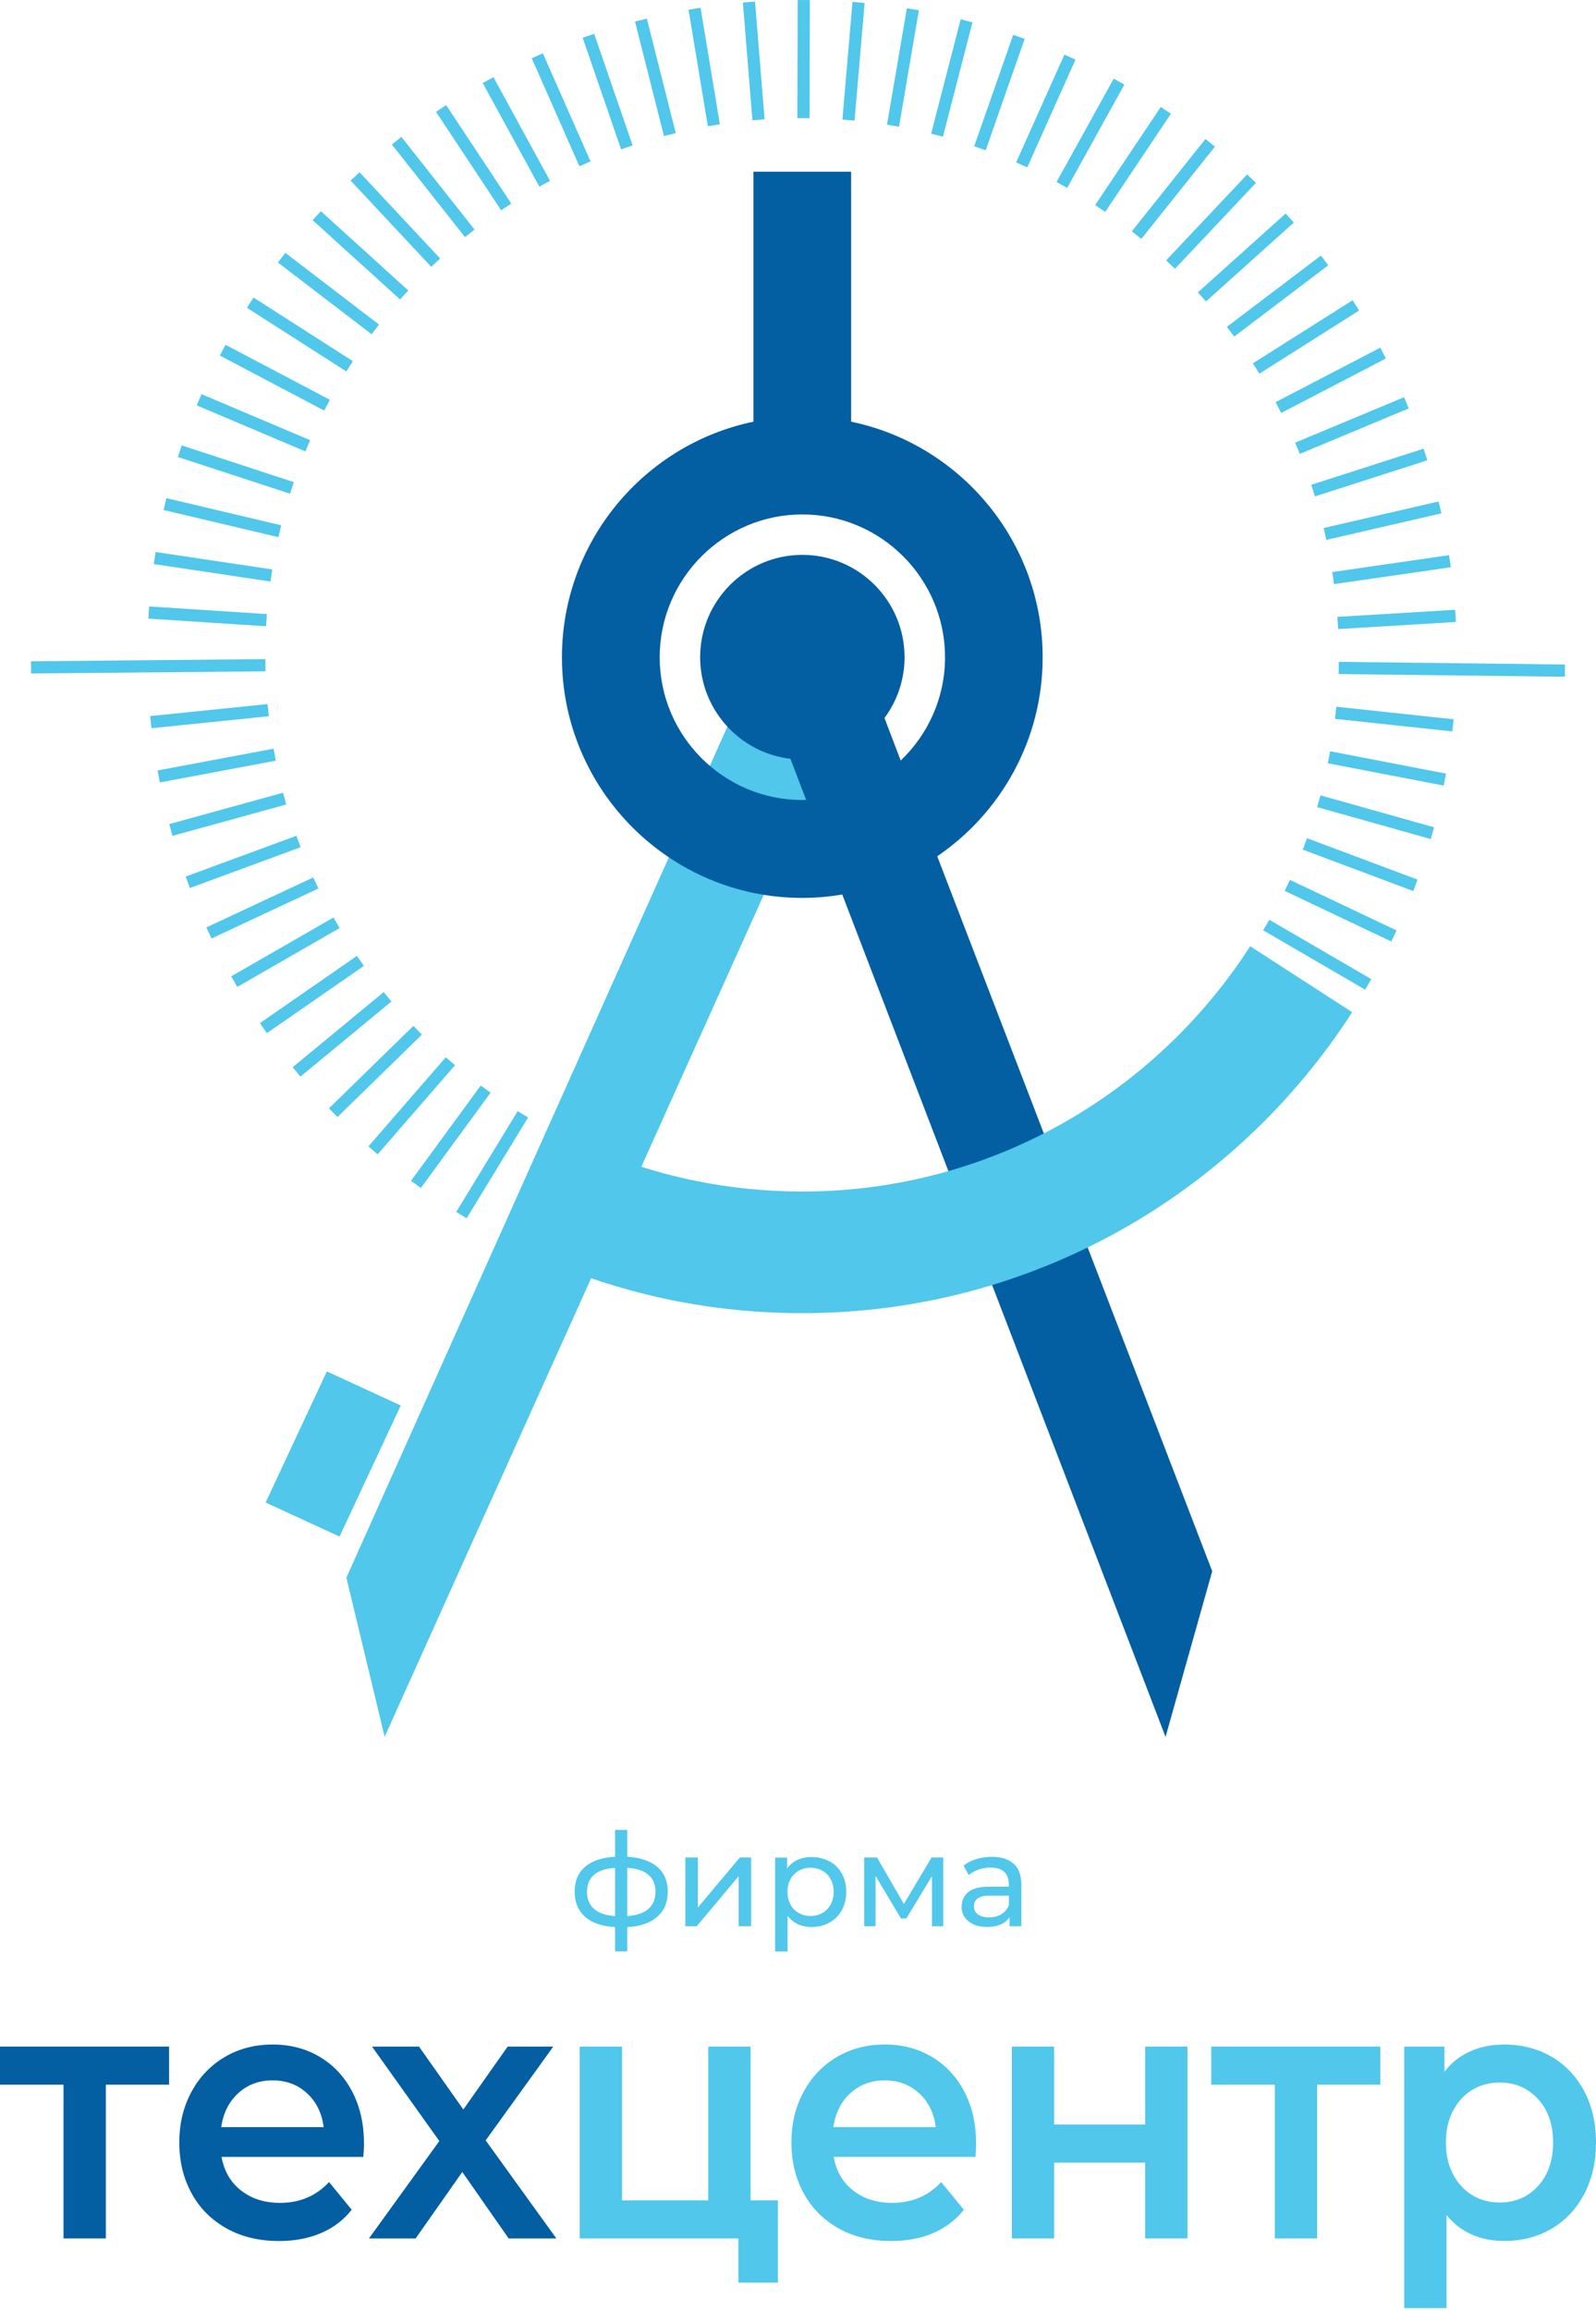 <svg width="103" height="149" viewBox="0 0 103 149" fill="none" xmlns="http://www.w3.org/2000/svg">
<path d="M48.093 44.287L22.355 101.734L24.823 111.995L54.093 47.043L48.093 44.287Z" fill="#50C7EB"/>
<path d="M21.093 88.434L17.143 96.886L21.913 99.084L25.864 90.631L21.093 88.434Z" fill="#50C7EB"/>
<path d="M82.971 13.768L77.305 18.855L77.83 19.439L83.496 14.353L82.971 13.768Z" fill="#50C7EB"/>
<path d="M85.247 16.481L79.176 21.076L79.65 21.703L85.721 17.107L85.247 16.481Z" fill="#50C7EB"/>
<path d="M87.293 19.36L80.857 23.429L81.277 24.093L87.713 20.024L87.293 19.36Z" fill="#50C7EB"/>
<path d="M89.078 22.419L82.322 25.931L82.685 26.628L89.44 23.117L89.078 22.419Z" fill="#50C7EB"/>
<path d="M90.611 25.613L83.584 28.543L83.886 29.268L90.913 26.338L90.611 25.613Z" fill="#50C7EB"/>
<path d="M91.874 28.932L84.625 31.26L84.865 32.009L92.115 29.681L91.874 28.932Z" fill="#50C7EB"/>
<path d="M92.841 32.336L85.422 34.049L85.599 34.815L93.018 33.102L92.841 32.336Z" fill="#50C7EB"/>
<path d="M93.519 35.798L85.982 36.887L86.095 37.665L93.631 36.577L93.519 35.798Z" fill="#50C7EB"/>
<path d="M93.911 39.321L86.311 39.778L86.358 40.564L93.958 40.107L93.911 39.321Z" fill="#50C7EB"/>
<path d="M86.402 42.679L86.393 43.466L100.99 43.637L101 42.85L86.402 42.679Z" fill="#50C7EB"/>
<path d="M86.24 45.572L86.156 46.355L93.727 47.164L93.811 46.381L86.24 45.572Z" fill="#50C7EB"/>
<path d="M85.842 48.445L85.693 49.218L93.171 50.657L93.319 49.884L85.842 48.445Z" fill="#50C7EB"/>
<path d="M85.217 51.286L85.004 52.044L92.335 54.105L92.547 53.347L85.217 51.286Z" fill="#50C7EB"/>
<path d="M84.352 54.05L84.076 54.787L91.207 57.457L91.483 56.72L84.352 54.05Z" fill="#50C7EB"/>
<path d="M83.247 56.737L82.91 57.447L89.79 60.709L90.126 59.998L83.247 56.737Z" fill="#50C7EB"/>
<path d="M81.917 59.309L81.522 59.988L88.102 63.818L88.497 63.138L81.917 59.309Z" fill="#50C7EB"/>
<path d="M33.41 71.649L29.443 78.149L30.114 78.559L34.081 72.059L33.41 71.649Z" fill="#50C7EB"/>
<path d="M31.025 69.997L26.527 76.142L27.161 76.606L31.659 70.462L31.025 69.997Z" fill="#50C7EB"/>
<path d="M28.771 68.173L23.777 73.921L24.37 74.436L29.365 68.688L28.771 68.173Z" fill="#50C7EB"/>
<path d="M26.68 66.151L21.23 71.469L21.779 72.031L27.229 66.714L26.68 66.151Z" fill="#50C7EB"/>
<path d="M24.762 63.972L18.889 68.817L19.389 69.424L25.262 64.578L24.762 63.972Z" fill="#50C7EB"/>
<path d="M23.034 61.638L16.775 65.974L17.223 66.62L23.482 62.284L23.034 61.638Z" fill="#50C7EB"/>
<path d="M21.523 59.163L14.922 62.957L15.313 63.639L21.915 59.845L21.523 59.163Z" fill="#50C7EB"/>
<path d="M20.216 56.58L13.318 59.803L13.651 60.515L20.549 57.292L20.216 56.58Z" fill="#50C7EB"/>
<path d="M19.128 53.894L11.982 56.524L12.254 57.263L19.399 54.632L19.128 53.894Z" fill="#50C7EB"/>
<path d="M18.265 51.117L10.924 53.14L11.133 53.898L18.474 51.876L18.265 51.117Z" fill="#50C7EB"/>
<path d="M17.654 48.278L10.17 49.681L10.315 50.454L17.799 49.052L17.654 48.278Z" fill="#50C7EB"/>
<path d="M17.268 45.401L9.693 46.175L9.773 46.958L17.348 46.184L17.268 45.401Z" fill="#50C7EB"/>
<path d="M17.126 42.502L2 42.642L2.007 43.428L17.134 43.288L17.126 42.502Z" fill="#50C7EB"/>
<path d="M9.625 39.105L9.574 39.89L17.172 40.384L17.223 39.599L9.625 39.105Z" fill="#50C7EB"/>
<path d="M10.042 35.595L9.926 36.373L17.456 37.499L17.573 36.721L10.042 35.595Z" fill="#50C7EB"/>
<path d="M10.738 32.121L10.557 32.887L17.967 34.638L18.148 33.872L10.738 32.121Z" fill="#50C7EB"/>
<path d="M11.727 28.722L11.482 29.47L18.719 31.837L18.964 31.089L11.727 28.722Z" fill="#50C7EB"/>
<path d="M13.004 25.416L12.697 26.14L19.708 29.108L20.015 28.384L13.004 25.416Z" fill="#50C7EB"/>
<path d="M14.554 22.232L14.188 22.928L20.924 26.476L21.29 25.78L14.554 22.232Z" fill="#50C7EB"/>
<path d="M16.361 19.186L15.938 19.849L22.351 23.952L22.774 23.29L16.361 19.186Z" fill="#50C7EB"/>
<path d="M18.413 16.303L17.936 16.928L23.983 21.554L24.46 20.93L18.413 16.303Z" fill="#50C7EB"/>
<path d="M20.705 13.617L20.178 14.199L25.821 19.311L26.348 18.729L20.705 13.617Z" fill="#50C7EB"/>
<path d="M23.203 11.109L22.629 11.646L27.832 17.206L28.406 16.669L23.203 11.109Z" fill="#50C7EB"/>
<path d="M25.906 8.83L25.289 9.317L30.01 15.292L30.627 14.805L25.906 8.83Z" fill="#50C7EB"/>
<path d="M28.794 6.777L28.139 7.211L32.342 13.56L32.997 13.127L28.794 6.777Z" fill="#50C7EB"/>
<path d="M31.844 4.976L31.154 5.354L34.807 12.035L35.497 11.658L31.844 4.976Z" fill="#50C7EB"/>
<path d="M35.035 3.438L34.316 3.756L37.393 10.722L38.111 10.405L35.035 3.438Z" fill="#50C7EB"/>
<path d="M38.346 2.178L37.603 2.434L40.084 9.634L40.827 9.378L38.346 2.178Z" fill="#50C7EB"/>
<path d="M41.744 1.2L40.982 1.393L42.85 8.775L43.612 8.583L41.744 1.2Z" fill="#50C7EB"/>
<path d="M45.211 0.499L44.435 0.628L45.682 8.141L46.457 8.012L45.211 0.499Z" fill="#50C7EB"/>
<path d="M48.727 0.1L47.943 0.164L48.559 7.755L49.343 7.691L48.727 0.1Z" fill="#50C7EB"/>
<path d="M51.48 0.001L51.461 7.616L52.247 7.618L52.265 0.003L51.48 0.001Z" fill="#50C7EB"/>
<path d="M55.017 0.122L54.365 7.71L55.148 7.777L55.8 0.19L55.017 0.122Z" fill="#50C7EB"/>
<path d="M58.526 0.532L57.244 8.039L58.019 8.171L59.3 0.664L58.526 0.532Z" fill="#50C7EB"/>
<path d="M61.998 1.246L60.092 8.619L60.853 8.816L62.759 1.443L61.998 1.246Z" fill="#50C7EB"/>
<path d="M65.388 2.245L62.871 9.433L63.613 9.692L66.129 2.505L65.388 2.245Z" fill="#50C7EB"/>
<path d="M68.692 3.522L65.578 10.472L66.295 10.793L69.409 3.844L68.692 3.522Z" fill="#50C7EB"/>
<path d="M71.874 5.074L68.186 11.736L68.873 12.117L72.562 5.455L71.874 5.074Z" fill="#50C7EB"/>
<path d="M74.912 6.898L70.676 13.226L71.329 13.663L75.565 7.335L74.912 6.898Z" fill="#50C7EB"/>
<path d="M77.794 8.965L73.043 14.916L73.657 15.406L78.408 9.456L77.794 8.965Z" fill="#50C7EB"/>
<path d="M80.484 11.252L75.258 16.789L75.829 17.329L81.056 11.791L80.484 11.252Z" fill="#50C7EB"/>
<path d="M78.232 101.316L60.486 55.216C64.589 52.423 67.289 47.715 67.289 42.385C67.289 34.909 61.977 28.654 54.929 27.192V11.073H48.625V27.192C41.577 28.654 36.266 34.909 36.266 42.385C36.266 50.939 43.225 57.9 51.777 57.9C52.656 57.9 53.514 57.824 54.355 57.68L75.22 112L78.232 101.316ZM51.781 51.59C46.702 51.59 42.574 47.457 42.574 42.381C42.574 37.305 46.707 33.172 51.781 33.172C56.856 33.172 60.989 37.305 60.989 42.381C60.989 45.001 59.89 47.364 58.128 49.042L57.08 46.299C57.895 45.2 58.377 43.843 58.377 42.377C58.377 38.738 55.419 35.78 51.781 35.78C48.143 35.78 45.185 38.738 45.185 42.377C45.185 45.754 47.738 48.547 51.012 48.928L52.026 51.582C51.942 51.582 51.862 51.586 51.777 51.586L51.781 51.59Z" fill="#035EA2"/>
<path d="M87.264 65.27C79.752 76.939 66.653 84.677 51.779 84.677C46.088 84.677 40.565 83.561 35.359 81.36L38.414 74.137C42.644 75.925 47.14 76.833 51.779 76.833C63.898 76.833 74.567 70.524 80.681 61.015L87.264 65.27Z" fill="#50C7EB"/>
<path d="M42.411 123.605C41.955 124.003 41.313 124.223 40.48 124.265V125.83H39.695V124.265C38.867 124.218 38.224 124.003 37.768 123.609C37.316 123.216 37.088 122.674 37.088 121.981C37.088 121.287 37.312 120.758 37.764 120.373C38.216 119.988 38.858 119.772 39.695 119.73V118H40.48V119.73C41.309 119.777 41.955 119.992 42.411 120.377C42.867 120.762 43.096 121.3 43.096 121.981C43.096 122.662 42.867 123.207 42.411 123.601V123.605ZM38.338 123.093C38.643 123.36 39.095 123.516 39.695 123.554V120.445C39.086 120.483 38.634 120.635 38.334 120.898C38.034 121.16 37.882 121.524 37.882 121.985C37.882 122.446 38.034 122.831 38.338 123.097V123.093ZM42.301 121.981C42.301 121.511 42.149 121.147 41.841 120.889C41.532 120.631 41.08 120.479 40.48 120.441V123.558C41.693 123.465 42.301 122.937 42.301 121.976V121.981Z" fill="#50C7EB"/>
<path d="M44.233 119.776H45.035V123.004L47.748 119.776H48.474V124.21H47.672V120.982L44.964 124.21H44.228V119.776H44.233Z" fill="#50C7EB"/>
<path d="M53.528 120.017C53.866 120.207 54.132 120.469 54.326 120.812C54.516 121.151 54.614 121.544 54.614 121.992C54.614 122.441 54.516 122.834 54.326 123.177C54.136 123.519 53.87 123.786 53.528 123.976C53.19 124.167 52.805 124.26 52.374 124.26C52.057 124.26 51.766 124.2 51.5 124.078C51.234 123.955 51.01 123.777 50.828 123.545V125.838H50.025V119.784H50.794V120.486C50.972 120.241 51.2 120.055 51.47 119.932C51.745 119.805 52.045 119.746 52.37 119.746C52.797 119.746 53.181 119.839 53.523 120.03L53.528 120.017ZM53.072 123.359C53.295 123.228 53.477 123.046 53.608 122.809C53.739 122.572 53.802 122.301 53.802 121.992C53.802 121.684 53.739 121.413 53.608 121.176C53.477 120.939 53.3 120.757 53.072 120.63C52.843 120.503 52.59 120.436 52.307 120.436C52.024 120.436 51.775 120.503 51.55 120.63C51.327 120.757 51.145 120.943 51.014 121.176C50.883 121.409 50.82 121.679 50.82 121.988C50.82 122.297 50.883 122.568 51.01 122.805C51.136 123.041 51.314 123.228 51.546 123.354C51.775 123.486 52.028 123.549 52.307 123.549C52.586 123.549 52.848 123.486 53.072 123.354V123.359Z" fill="#50C7EB"/>
<path d="M60.873 119.776V124.21H60.146V120.974L58.495 123.706H58.144L56.505 120.965V124.21H55.77V119.776H56.598L58.334 122.771L60.121 119.776H60.873Z" fill="#50C7EB"/>
<path d="M65.424 120.183C65.749 120.483 65.914 120.932 65.914 121.528V124.206H65.153V123.622C65.018 123.829 64.828 123.986 64.583 124.096C64.338 124.206 64.042 124.256 63.7 124.256C63.206 124.256 62.808 124.138 62.508 123.897C62.208 123.656 62.06 123.343 62.06 122.954C62.06 122.564 62.204 122.251 62.487 122.014C62.77 121.778 63.222 121.659 63.839 121.659H65.107V121.498C65.107 121.151 65.005 120.889 64.807 120.703C64.608 120.517 64.312 120.428 63.919 120.428C63.657 120.428 63.4 120.47 63.151 120.559C62.901 120.644 62.69 120.762 62.517 120.906L62.183 120.305C62.411 120.119 62.686 119.98 63.003 119.882C63.319 119.785 63.657 119.734 64.012 119.734C64.625 119.734 65.094 119.887 65.419 120.187L65.424 120.183ZM64.625 123.432C64.849 123.296 65.01 123.102 65.111 122.852V122.234H63.873C63.193 122.234 62.855 122.463 62.855 122.92C62.855 123.144 62.939 123.317 63.112 123.448C63.286 123.575 63.527 123.639 63.831 123.639C64.135 123.639 64.401 123.571 64.625 123.436V123.432Z" fill="#50C7EB"/>
<path d="M10.911 134.426H6.829V144.342H4.099V134.426H0V131.971H10.911V134.426Z" fill="#035EA2"/>
<path d="M23.444 139.082H14.298C14.458 139.995 14.875 140.715 15.553 141.247C16.232 141.779 17.07 142.048 18.072 142.048C19.353 142.048 20.406 141.6 21.236 140.706L22.698 142.49C22.175 143.157 21.51 143.658 20.714 143.998C19.913 144.338 19.012 144.508 18.009 144.508C16.729 144.508 15.6 144.239 14.626 143.698C13.653 143.157 12.899 142.405 12.368 141.439C11.838 140.473 11.572 139.382 11.572 138.161C11.572 136.94 11.829 135.871 12.347 134.905C12.866 133.939 13.582 133.188 14.496 132.646C15.414 132.105 16.446 131.837 17.596 131.837C18.746 131.837 19.745 132.105 20.642 132.637C21.535 133.17 22.235 133.921 22.736 134.883C23.237 135.849 23.49 136.962 23.49 138.233C23.49 138.434 23.477 138.72 23.448 139.091L23.444 139.082ZM15.38 134.972C14.778 135.522 14.407 136.251 14.277 137.164H20.891C20.773 136.269 20.419 135.54 19.821 134.986C19.222 134.431 18.481 134.149 17.596 134.149C16.712 134.149 15.983 134.422 15.38 134.972Z" fill="#035EA2"/>
<path d="M32.826 144.342L29.835 140.057L26.823 144.342H23.811L28.352 138.062L24.009 131.971H27.042L29.902 136.027L32.762 131.971H35.707L31.343 138.018L35.905 144.342H32.83H32.826Z" fill="#035EA2"/>
<path d="M50.204 141.886V147.191H47.651V144.342H37.414V131.971H40.144V141.886H45.709V131.971H48.439V141.886H50.208H50.204Z" fill="#50C7EB"/>
<path d="M62.947 139.082H53.802C53.962 139.995 54.379 140.715 55.057 141.247C55.735 141.779 56.574 142.048 57.576 142.048C58.857 142.048 59.91 141.6 60.74 140.706L62.202 142.49C61.679 143.157 61.014 143.658 60.218 143.998C59.417 144.338 58.516 144.508 57.513 144.508C56.233 144.508 55.103 144.239 54.13 143.698C53.157 143.157 52.403 142.405 51.872 141.439C51.342 140.473 51.076 139.382 51.076 138.161C51.076 136.94 51.333 135.871 51.851 134.905C52.37 133.939 53.086 133.188 54 132.646C54.918 132.105 55.95 131.837 57.1 131.837C58.25 131.837 59.249 132.105 60.146 132.637C61.039 133.17 61.738 133.921 62.24 134.883C62.741 135.849 62.994 136.962 62.994 138.233C62.994 138.434 62.981 138.72 62.952 139.091L62.947 139.082ZM54.884 134.972C54.282 135.522 53.911 136.251 53.781 137.164H60.395C60.277 136.269 59.923 135.54 59.325 134.986C58.726 134.431 57.985 134.149 57.1 134.149C56.216 134.149 55.487 134.422 54.884 134.972Z" fill="#50C7EB"/>
<path d="M65.301 131.971H68.031V136.998H73.903V131.971H76.633V144.342H73.903V139.453H68.031V144.342H65.301V131.971Z" fill="#50C7EB"/>
<path d="M89.085 134.426H85.003V144.342H82.273V134.426H78.17V131.971H89.081V134.426H89.085Z" fill="#50C7EB"/>
<path d="M100.131 132.62C101.024 133.143 101.728 133.885 102.237 134.842C102.747 135.8 103 136.904 103 138.157C103 139.409 102.747 140.518 102.237 141.48C101.728 142.446 101.024 143.193 100.131 143.716C99.238 144.239 98.223 144.503 97.085 144.503C95.514 144.503 94.271 143.948 93.353 142.835V148.837H90.623V131.971H93.218V133.595C93.669 133.009 94.225 132.566 94.886 132.275C95.548 131.98 96.281 131.837 97.081 131.837C98.214 131.837 99.23 132.101 100.127 132.624L100.131 132.62ZM99.259 140.961C99.908 140.25 100.232 139.315 100.232 138.157C100.232 136.998 99.908 136.063 99.259 135.352C98.61 134.641 97.785 134.288 96.782 134.288C96.129 134.288 95.539 134.444 95.013 134.762C94.49 135.079 94.073 135.531 93.77 136.117C93.462 136.703 93.311 137.383 93.311 138.157C93.311 138.93 93.462 139.61 93.77 140.196C94.077 140.782 94.49 141.234 95.013 141.551C95.535 141.869 96.125 142.025 96.782 142.025C97.785 142.025 98.61 141.672 99.259 140.961Z" fill="#50C7EB"/>
</svg>
